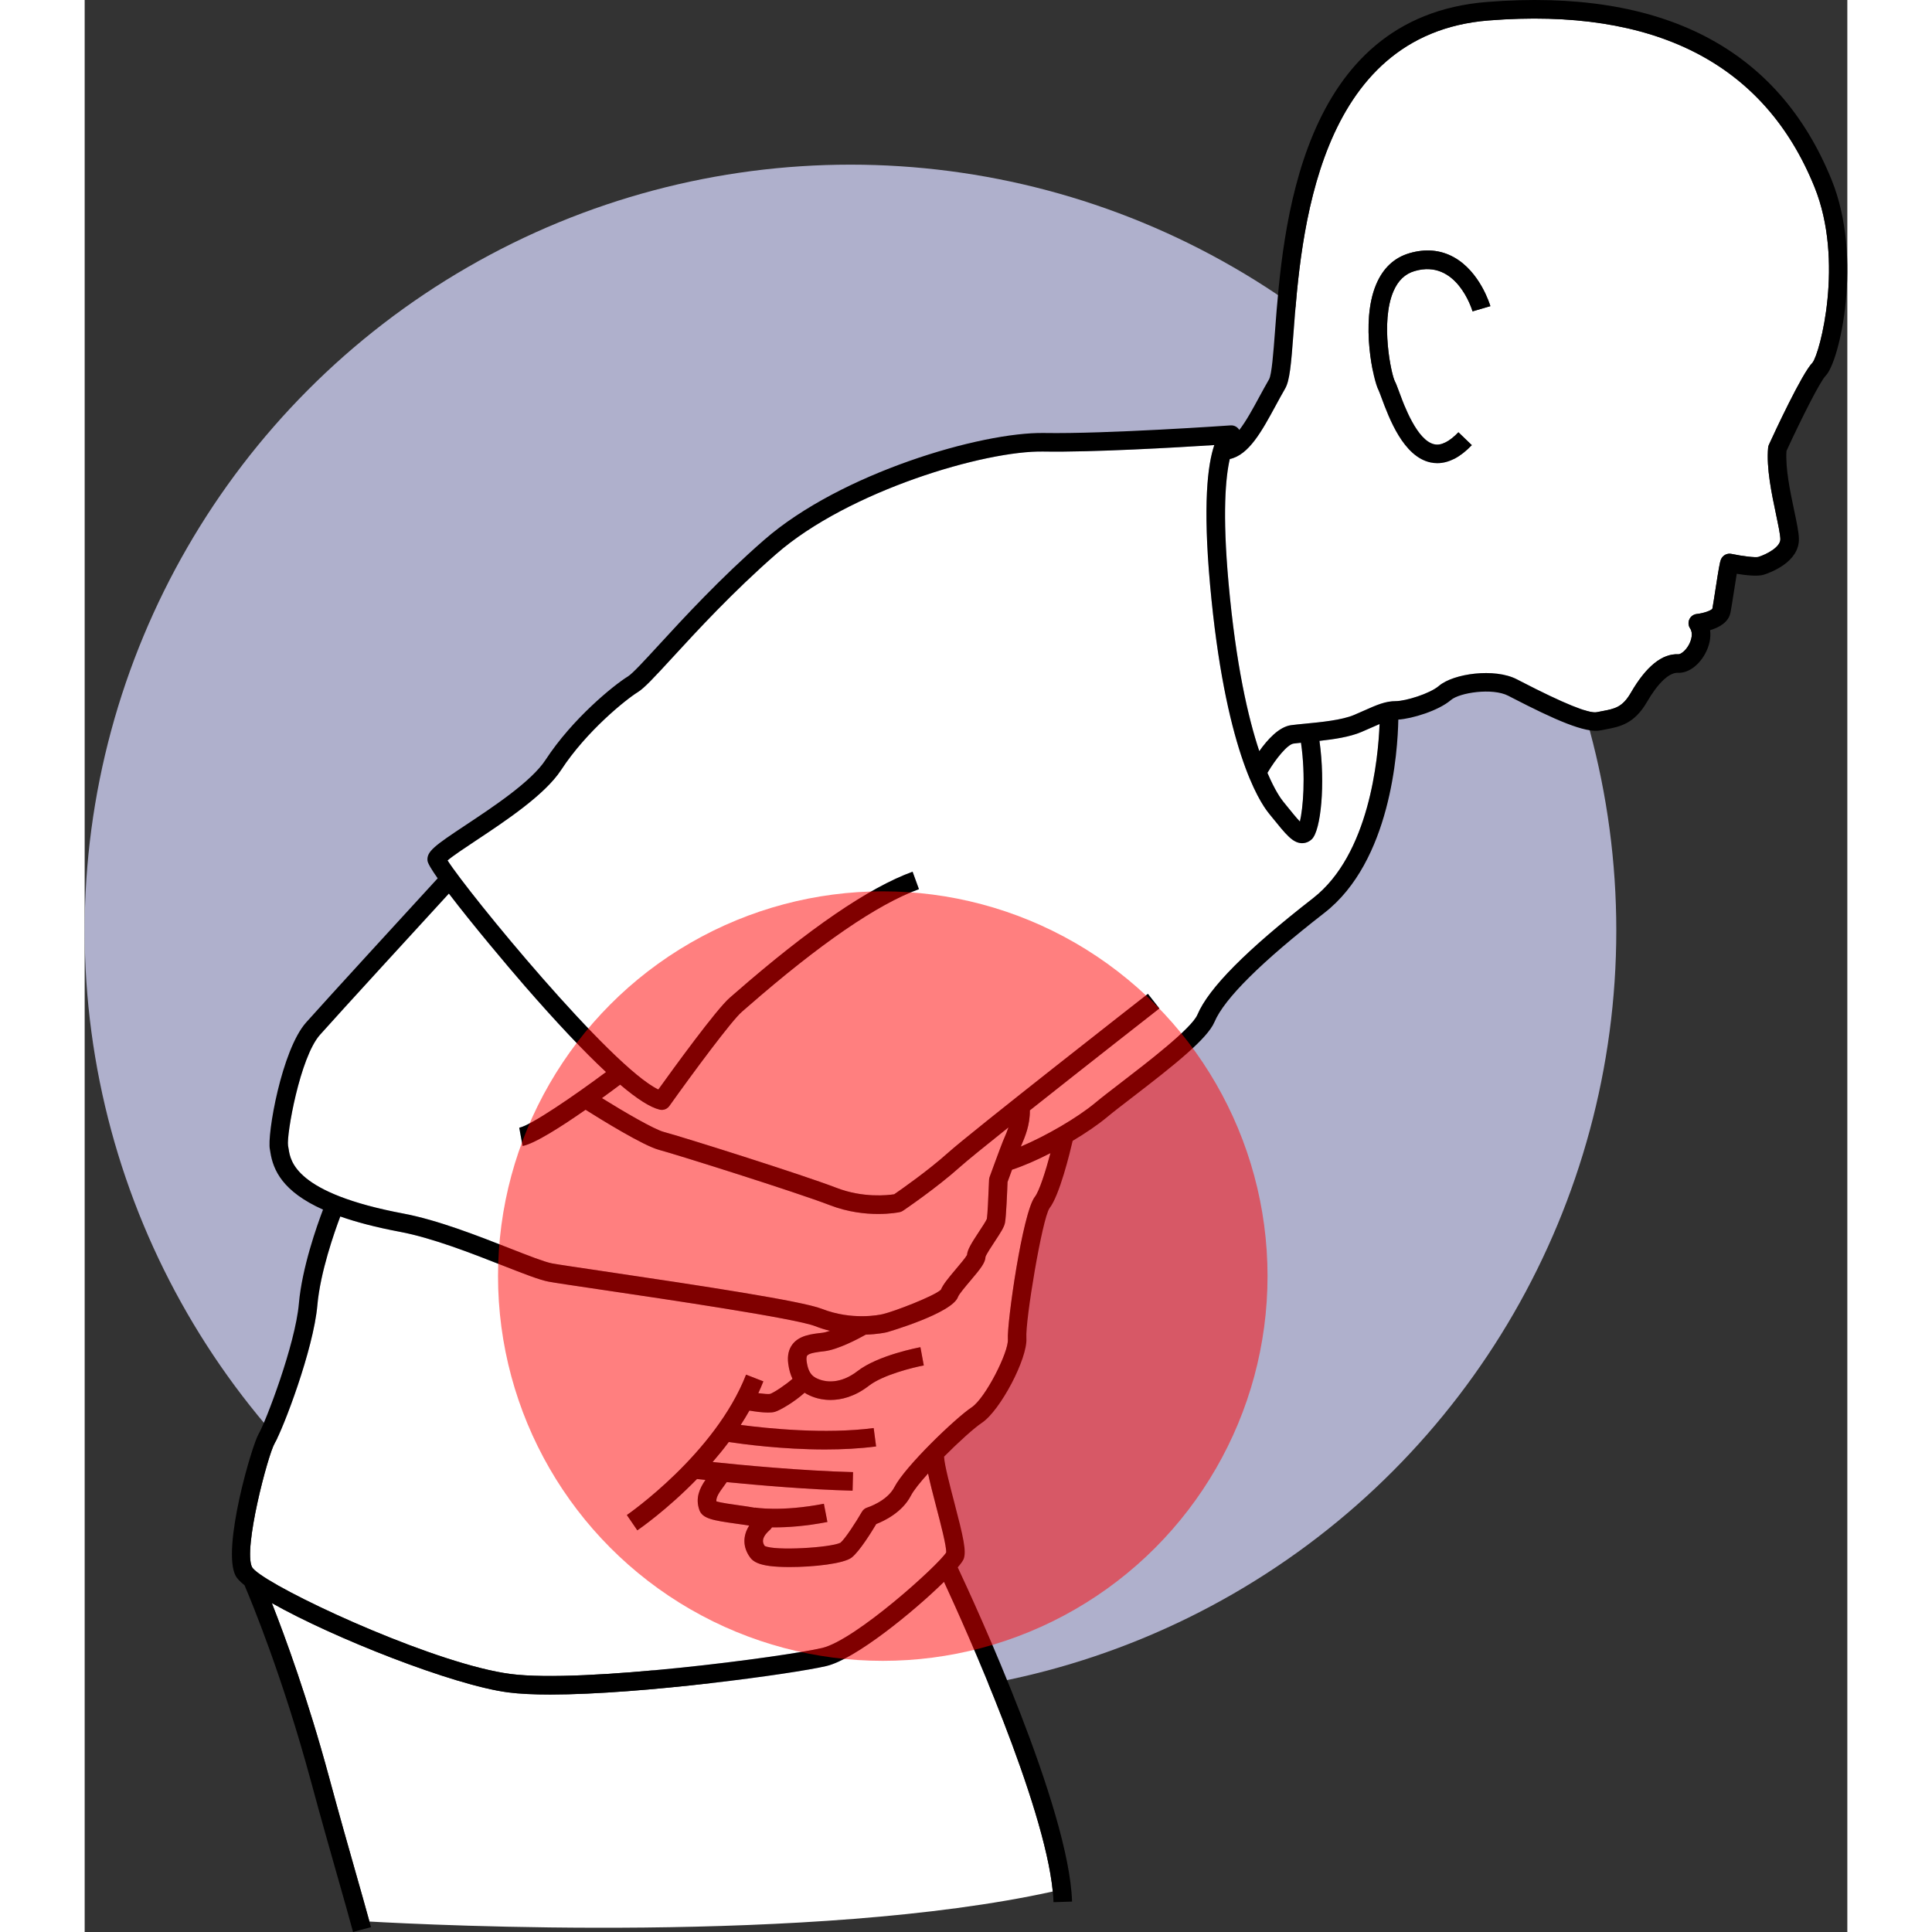 <svg id="Layer_1" height="512" viewBox="0 0 379.779 416.263" width="512" xmlns="http://www.w3.org/2000/svg"><rect x="0" y="0" width="379.779" height="416.263" fill="#333333" stroke="none"/><g><circle cx="165" cy="200.474" fill="#afb0cc" r="165"/><g fill="#fff"><path d="m362.888 95.806c1.172-2.555 7.133-15.411 9.386-17.665 1.616-2.009 6.86-21.939.44-37.816-10.775-26.659-34.398-38.749-70.201-35.919-37.209 2.933-40.483 46.386-42.058 67.268-.522 6.934-.818 10.343-1.81 12.055-.708 1.224-1.392 2.483-2.065 3.725-2.941 5.415-5.742 10.58-9.856 11.448-.887 3.847-1.631 11.58-.264 26.738 1.591 17.637 4.224 29.022 6.621 36.199 1.786-2.53 4.266-5.249 6.856-5.595.877-.117 1.946-.221 3.119-.333 3.294-.316 7.806-.75 10.455-1.874.824-.35 1.562-.678 2.234-.977 2.612-1.161 4.499-2 6.766-2 2.048 0 7.296-1.587 9.267-3.276 3.137-2.687 12.004-3.89 16.776-1.434l.855.441c9.212 4.762 14.722 6.999 16.378 6.658.398-.083.786-.155 1.165-.228 2.724-.511 4.367-.819 6.198-3.982 3.261-5.634 6.715-8.46 10.265-8.276.401.011 1.456-.66 2.192-1.986.595-1.069.985-2.571.3-3.581-.396-.583-.455-1.331-.157-1.969.298-.639.91-1.073 1.611-1.145 1.415-.148 3.074-.718 3.344-1.147.144-.776.416-2.536.68-4.238.66-4.275.906-5.707 1.159-6.341.36-.904 1.319-1.418 2.269-1.216 2.431.51 5.135.822 5.788.661 1.849-.581 4.792-2.146 4.748-3.848-.027-1.047-.469-3.136-.935-5.348-.936-4.441-2.103-9.969-1.7-14.349.021-.226.079-.445.174-.651zm-63.859-28.721c-.137-.464-3.465-11.334-12.489-8.684-2.067.607-3.559 2.034-4.559 4.362-2.863 6.663-.466 17.88.298 19.368.236.439.483 1.105.858 2.116 1.188 3.204 3.972 10.708 7.686 11.48 1.478.305 3.215-.564 5.159-2.588l2.885 2.769c-2.478 2.582-4.97 3.883-7.427 3.883-.478 0-.956-.049-1.432-.148-5.882-1.222-8.966-9.538-10.623-14.006-.246-.664-.525-1.417-.631-1.613-1.074-1.995-3.922-14.531-.513-22.693 1.474-3.527 3.886-5.805 7.17-6.769 3.462-1.018 6.67-.737 9.535.831 5.694 3.117 7.832 10.265 7.92 10.567z"/><path d="m254.838 166.518c1.585 3.733 2.878 5.545 3.395 6.182l.711.879c1.05 1.3 2.125 2.629 2.889 3.431.65-2.744 1.297-9.595.234-16.983-.581.059-1.123.118-1.6.182-1.31.175-3.837 3.268-5.629 6.31z"/><path d="m277.371 156.715c-.692.308-1.45.644-2.297 1.003-2.503 1.062-5.882 1.567-9.027 1.91 1.301 9.306.302 19.232-1.612 21.148-.62.619-1.422.92-2.251.893-1.929-.102-3.314-1.817-6.352-5.574l-.707-.874c-2.167-2.673-9.483-14.122-12.649-49.222-1.552-17.199-.555-25.808.914-30.105-7.896.505-26.214 1.578-36.766 1.397-12.621-.259-42.023 8.47-57.595 22.051-9.358 8.163-17.155 16.648-22.315 22.264-4.117 4.481-6.158 6.672-7.54 7.522-2.486 1.53-11.019 8.346-16.517 16.769-3.495 5.354-12.056 11.031-18.307 15.178-2.265 1.502-4.988 3.309-6.161 4.311 4.393 6.922 35.15 44.446 45.413 49.355 3.11-4.333 12.543-17.345 15.419-19.795.267-.228.657-.567 1.157-1.005 15.925-13.899 28.778-22.689 38.204-26.123l1.369 3.758c-8.961 3.266-21.39 11.804-36.943 25.379-.516.451-.918.802-1.193 1.036-2.188 1.863-10.55 13.163-15.637 20.304-.38.534-.992.84-1.629.84-.152 0-.307-.018-.46-.054-2.017-.476-4.868-2.291-8.508-5.382-.959.72-2.329 1.738-3.932 2.899 4.788 2.976 11.238 6.739 13.348 7.292 3.697.968 29.723 9.162 37.2 12.045 5.704 2.199 11.02 1.597 12.423 1.38 1.469-1.01 7.281-5.066 11.589-8.929 5.1-4.571 41.53-33.046 43.079-34.256l2.463 3.152c-.241.188-15.531 12.139-27.899 21.954.034 3.16-1.048 5.701-1.797 7.441-.056.13-.101.239-.152.36 5.391-2.272 12.146-6.177 16.064-9.442 1.352-1.126 3.292-2.618 5.54-4.345 5.684-4.366 15.195-11.675 16.443-14.625 2.429-5.74 10.58-13.952 24.92-25.105 12.105-9.415 14.031-30.033 14.326-37.512-.492.208-1.027.445-1.625.711z"/><path d="m159.798 358.963c-7.092 1.669-39.719 6.137-59.476 6.138-3.517 0-6.625-.142-9.109-.466-11.841-1.544-37.744-11.791-50.889-19.246 2.887 7.324 7.779 20.669 12.335 37.524 2.2 8.14 4.1 14.817 5.776 20.708 1.103 3.876 2.066 7.267 2.92 10.388 13.148.748 95.772 4.862 147.234-6.471-1.849-19.013-18.764-56.614-23.441-66.719-6.596 6.478-19.111 16.674-25.35 18.143z"/><path d="m183.509 324.756c-.801-3.056-1.4-5.424-1.789-7.284-1.74 1.931-3.127 3.665-3.693 4.764-1.865 3.621-5.792 5.474-7.468 6.125-1.046 1.756-3.584 5.851-5.272 7.202-1.682 1.345-8.247 2.066-13.385 2.066-1.641 0-3.136-.073-4.28-.224-2.208-.29-3.509-.848-4.216-1.808-1.609-2.184-1.657-4.644-.225-6.897-.907-.154-1.952-.299-2.783-.414-5.037-.699-7.292-1.087-7.952-2.952-.916-2.585.066-4.653 1.306-6.472-.811-.087-1.432-.156-1.819-.199-6.461 6.641-12.408 10.755-12.854 11.06l-2.257-3.303c.19-.129 19.04-13.175 25.685-30.249l3.728 1.451c-.335.86-.704 1.705-1.089 2.542 1.182.159 2.175.232 2.519.167.848-.266 3.556-2.093 4.845-3.264-.421-.882-.747-1.949-.918-3.258-.224-1.707.094-3.124.945-4.211 1.478-1.889 4.073-2.182 6.362-2.439.466-.053 1.048-.209 1.684-.424-1.046-.261-2.116-.586-3.202-1.011-4.261-1.666-31.616-5.715-46.312-7.89-5.706-.844-9.829-1.454-11.1-1.694-1.989-.375-5.455-1.735-9.843-3.457-6.777-2.66-15.211-5.971-22.211-7.286-5.185-.975-9.398-2.092-12.836-3.302-1.267 3.357-4.318 12.019-4.94 19.124-.835 9.542-7.381 26.658-9.194 29.727-1.448 2.451-6.848 22.864-4.873 26.721.217.372.814.894 1.698 1.521l.003-.002c0.0.001.002.005.002.005 7.724 5.477 38.596 19.471 53.958 21.474 15.695 2.054 59.206-3.728 67.151-5.6 7.17-1.687 25.003-17.798 26.741-20.575.087-1.333-1.232-6.371-2.114-9.737z"/><path d="m208.087 248.452c-2.954 1.515-5.86 2.783-8.275 3.565-.42 1.143-.793 2.163-.969 2.646-.065 1.787-.292 7.494-.555 8.81-.188.935-.894 2.037-2.231 4.064-.654.992-1.73 2.622-1.957 3.235-.039 1.303-1.089 2.6-3.299 5.211-.898 1.062-2.402 2.839-2.619 3.413-1.184 3.554-15.221 7.618-15.359 7.65-.358.083-2.057.441-4.524.512-1.634.916-6.024 3.246-8.954 3.577-1.357.153-3.216.362-3.66.931-.216.275-.173.886-.129 1.226.379 2.894 1.572 3.524 2.976 4.002 1.16.395 4.26 1.001 7.995-1.89 4.428-3.428 13.173-5.072 13.543-5.141l.727 3.934c-2.258.418-8.784 2.019-11.82 4.37-3.123 2.418-6.043 3.064-8.273 3.064-1.533.001-2.739-.306-3.46-.551-.665-.226-1.406-.534-2.131-1.006-2.061 1.887-5.295 3.822-6.44 4.128-.381.102-.875.143-1.426.143-1.267 0-2.828-.218-4.021-.424-.594 1.053-1.22 2.083-1.872 3.09 5.725.756 18.183 2.047 28.647.673l.521 3.965c-3.577.471-7.334.65-10.979.65-9.167 0-17.626-1.132-20.762-1.605-1.13 1.509-2.3 2.948-3.483 4.311 6.059.635 19.179 1.895 30.258 2.174l-.101 3.998c-9.411-.237-20.259-1.171-27.121-1.844-.152.209-.299.431-.45.635-1.247 1.684-1.847 2.608-1.781 3.507 1.025.32 3.365.644 4.845.851 1.352.188 2.481.351 3.448.532l.008-.045c.055.009 5.648.967 14.865-.818l.761 3.928c-4.723.915-8.567 1.161-11.338 1.161-.213 0-.405-.005-.605-.007-.135.217-.3.423-.507.607-1.974 1.758-1.457 2.827-1.058 3.399 2.132 1.107 14.191.387 16.323-.69 1.04-.894 3.317-4.413 4.628-6.675.255-.439.666-.764 1.151-.91.037-.012 4.272-1.35 5.846-4.403 2.28-4.427 13.104-14.83 16.638-17.186 2.984-1.989 7.989-11.941 7.804-14.637-.232-3.357 3.151-27.314 5.821-30.726.939-1.2 2.295-5.439 3.354-9.404z"/><path d="m91.585 268.961c4.026 1.58 7.504 2.945 9.123 3.251 1.193.225 5.496.861 10.943 1.668 21.505 3.182 42.862 6.431 47.184 8.121 6.512 2.548 12.434 1.298 13.087 1.147 2.551-.588 11.17-3.928 12.557-5.267.458-1.118 1.563-2.468 3.268-4.482.819-.968 2.03-2.398 2.359-2.999.088-1.132.891-2.456 2.611-5.065.607-.92 1.523-2.31 1.67-2.731.123-.641.342-4.799.469-8.398.008-.21.048-.416.119-.613.087-.238 2.133-5.862 2.84-7.633.106-.266.231-.554.365-.867.276-.642.59-1.377.859-2.189-4.989 3.982-8.957 7.2-10.361 8.459-5.15 4.617-12.076 9.306-12.368 9.503-.213.144-.451.245-.702.299-.144.031-1.928.398-4.634.398-2.764 0-6.489-.383-10.417-1.897-7.31-2.818-33.427-11.031-36.774-11.908-3.414-.894-12.739-6.678-15.862-8.652-5.09 3.552-10.962 7.325-13.565 7.803l-.723-3.934c2.455-.451 11.893-6.923 18.698-11.994-4.771-4.435-10.631-10.637-17.571-18.616-3.586-4.123-11.302-13.287-16.289-19.84-5.658 6.167-23.484 25.608-27.777 30.438-4.321 4.859-7.246 21.616-6.875 23.864.043.197.082.449.126.735.393 2.607 1.437 9.533 24.705 13.906 7.37 1.386 15.999 4.772 22.933 7.494z"/></g><path d="m302.198.417c-40.625 3.203-44.074 48.964-45.732 70.955-.347 4.6-.705 9.354-1.281 10.352-.727 1.254-1.429 2.547-2.12 3.819-1.369 2.521-2.828 5.223-4.292 7.098-.375-.64-1.084-1.037-1.862-.99-.266.019-26.727 1.871-40.218 1.639-13.53-.218-43.772 8.628-60.292 23.037-9.525 8.308-17.413 16.891-22.632 22.57-3.07 3.341-5.721 6.226-6.691 6.823-3.156 1.942-12.012 9.168-17.77 17.988-3.044 4.662-11.207 10.077-17.169 14.03-6.74 4.471-8.493 5.722-8.272 7.714.064.571.891 1.942 2.19 3.788-4.968 5.414-23.893 26.047-28.35 31.062-5.275 5.934-8.459 24.27-7.8 27.346.031.144.055.315.084.508.595 3.948 2.649 8.559 11.363 12.466-1.329 3.496-4.527 12.536-5.202 20.249-.774 8.85-7.181 25.549-8.653 28.041-1.489 2.521-7.986 24.73-4.99 30.58.3.586.97 1.283 1.928 2.061 1.518 3.546 8.238 19.748 14.361 42.402 2.207 8.166 4.111 14.857 5.79 20.76 1.241 4.363 2.313 8.13 3.237 11.547l3.861-1.043c-.106-.393-.221-.808-.332-1.211-.854-3.121-1.817-6.512-2.92-10.388-1.676-5.891-3.576-12.568-5.776-20.708-4.556-16.856-9.448-30.2-12.335-37.524 13.145 7.455 39.049 17.701 50.889 19.246 2.485.324 5.592.466 9.109.466 19.756-.001 52.384-4.469 59.476-6.138 6.239-1.468 18.754-11.665 25.35-18.143 4.676 10.104 21.592 47.706 23.441 66.719.078.799.132 1.568.154 2.298l3.998-.123c-.617-20.091-20.923-64.13-24.629-72.011.683-.8 1.13-1.425 1.278-1.814.631-1.655-.09-4.809-2.012-12.146-.88-3.358-2.174-8.302-2.21-9.899 3.157-3.177 6.491-6.185 8.158-7.297 3.968-2.646 9.874-13.896 9.575-18.24-.258-3.738 3.414-25.741 4.981-27.985 2.162-2.763 4.389-11.921 4.988-14.516 2.828-1.685 5.459-3.476 7.456-5.141 1.29-1.075 3.202-2.544 5.416-4.245 9.084-6.979 16.154-12.606 17.69-16.238 2.126-5.023 10.097-12.933 23.691-23.506 14.264-11.095 15.781-34.716 15.913-41.633 2.981-.193 8.642-1.905 11.344-4.22 1.853-1.588 8.917-2.676 12.343-.914l.848.438c9.088 4.698 15.796 7.68 19.025 7.022.373-.077.737-.145 1.093-.213 3.034-.569 6.171-1.159 8.921-5.91 2.318-4.004 4.7-6.285 6.555-6.285.03 0 .06 0 .089.001 2.146.126 4.438-1.5 5.849-4.039.959-1.725 1.329-3.519 1.108-5.144 1.807-.535 3.957-1.619 4.39-3.783.188-.936.454-2.66.736-4.485.183-1.183.421-2.726.616-3.884 1.97.329 4.509.613 5.828.198 1.286-.404 7.696-2.68 7.564-7.773-.037-1.411-.47-3.466-1.019-6.068-.856-4.058-1.915-9.079-1.658-12.827 3.277-7.118 7.285-15.037 8.432-16.184 3.063-3.062 8.066-25.462 1.321-42.145-11.505-28.463-36.479-41.38-74.225-38.408zm62.216 110.389c.466 2.212.907 4.301.935 5.348.044 1.702-2.899 3.267-4.748 3.848-.653.161-3.357-.151-5.788-.661-.949-.202-1.908.311-2.269 1.216-.253.634-.499 2.065-1.159 6.341-.264 1.702-.535 3.462-.68 4.238-.27.43-1.929.999-3.344 1.147-.701.071-1.313.506-1.611 1.145-.298.638-.238 1.386.157 1.969.685 1.01.295 2.512-.3 3.581-.736 1.326-1.791 1.997-2.192 1.986-3.55-.184-7.004 2.643-10.265 8.276-1.831 3.163-3.475 3.472-6.198 3.982-.379.072-.768.144-1.165.228-1.656.341-7.166-1.897-16.378-6.658l-.855-.441c-4.772-2.456-13.64-1.253-16.776 1.434-1.971 1.69-7.219 3.276-9.267 3.276-2.267 0-4.153.839-6.766 2-.673.299-1.41.627-2.234.977-2.649 1.124-7.161 1.558-10.455 1.874-1.173.112-2.242.216-3.119.333-2.59.346-5.07 3.065-6.856 5.595-2.397-7.177-5.03-18.562-6.621-36.199-1.367-15.158-.624-22.891.264-26.738 4.113-.868 6.915-6.033 9.856-11.448.674-1.241 1.357-2.501 2.065-3.725.991-1.712 1.287-5.121 1.81-12.055 1.574-20.882 4.849-64.335 42.058-67.268 35.803-2.83 59.426 9.26 70.201 35.919 6.42 15.878 1.176 35.808-.44 37.816-2.253 2.254-8.214 15.11-9.386 17.665-.095.206-.153.426-.174.651-.403 4.38.763 9.907 1.7 14.348zm-99.744 82.71c-14.34 11.153-22.491 19.365-24.92 25.105-1.248 2.95-10.76 10.259-16.443 14.625-2.248 1.727-4.189 3.219-5.54 4.345-3.918 3.265-10.673 7.171-16.064 9.442.051-.121.096-.23.152-.36.749-1.739 1.831-4.281 1.797-7.441 12.368-9.815 27.659-21.766 27.899-21.954l-2.463-3.152c-1.549 1.21-37.98 29.685-43.079 34.256-4.308 3.862-10.12 7.919-11.589 8.929-1.403.217-6.719.819-12.423-1.38-7.477-2.883-33.503-11.077-37.2-12.045-2.11-.553-8.56-4.316-13.348-7.292 1.602-1.16 2.973-2.179 3.932-2.899 3.64 3.092 6.492 4.906 8.508 5.382.153.036.307.054.46.054.637 0 1.248-.306 1.629-.84 5.087-7.141 13.449-18.44 15.637-20.304.275-.234.677-.585 1.193-1.036 15.553-13.575 27.982-22.113 36.943-25.379l-1.369-3.758c-9.426 3.435-22.279 12.224-38.204 26.123-.5.438-.891.777-1.157 1.005-2.877 2.45-12.309 15.462-15.419 19.795-10.263-4.908-41.02-42.433-45.413-49.355 1.173-1.002 3.896-2.809 6.161-4.311 6.251-4.146 14.812-9.824 18.307-15.178 5.498-8.423 14.031-15.238 16.517-16.769 1.382-.851 3.423-3.042 7.54-7.522 5.16-5.615 12.957-14.101 22.315-22.264 15.572-13.581 44.974-22.31 57.595-22.051 10.552.182 28.87-.892 36.766-1.397-1.469 4.298-2.466 12.906-.914 30.105 3.166 35.1 10.482 46.549 12.649 49.222l.707.874c3.037 3.757 4.423 5.472 6.352 5.574.829.027 1.631-.273 2.251-.893 1.914-1.916 2.913-11.842 1.612-21.148 3.145-.343 6.523-.847 9.027-1.91.847-.358 1.605-.695 2.297-1.003.598-.266 1.133-.503 1.625-.711-.295 7.479-2.221 28.097-14.326 37.512zm-65.759 95.065c.185 2.695-4.819 12.648-7.804 14.637-3.534 2.356-14.357 12.76-16.638 17.186-1.573 3.054-5.809 4.392-5.846 4.403-.485.146-.896.472-1.151.91-1.312 2.262-3.588 5.781-4.628 6.675-2.132 1.076-14.191 1.797-16.323.69-.399-.572-.916-1.642 1.058-3.399.207-.184.371-.39.507-.607.201.003.392.007.605.007 2.771 0 6.615-.246 11.338-1.161l-.761-3.928c-9.217 1.785-14.81.827-14.865.818l-.008.045c-.967-.182-2.096-.344-3.448-.532-1.48-.206-3.82-.53-4.845-.851-.066-.898.535-1.823 1.781-3.507.151-.204.298-.426.45-.635 6.862.673 17.71 1.607 27.121 1.844l.101-3.998c-11.079-.279-24.2-1.54-30.258-2.174 1.183-1.363 2.353-2.802 3.483-4.311 3.136.473 11.596 1.605 20.762 1.605 3.644 0 7.401-.18 10.979-.65l-.521-3.965c-10.464 1.373-22.921.083-28.647-.673.652-1.006 1.278-2.036 1.872-3.09 1.193.206 2.754.424 4.021.424.55 0 1.044-.041 1.426-.143 1.145-.306 4.379-2.241 6.44-4.128.724.471 1.466.779 2.131 1.006.722.245 1.928.552 3.46.551 2.229 0 5.149-.646 8.273-3.064 3.036-2.351 9.562-3.952 11.82-4.37l-.727-3.934c-.37.068-9.115 1.713-13.543 5.141-3.734 2.891-6.835 2.284-7.995 1.89-1.404-.477-2.597-1.108-2.976-4.002-.044-.34-.087-.95.129-1.226.444-.568 2.303-.777 3.66-.931 2.93-.33 7.321-2.661 8.954-3.577 2.467-.071 4.166-.43 4.524-.512.139-.032 14.176-4.097 15.359-7.65.217-.574 1.721-2.351 2.619-3.413 2.21-2.611 3.26-3.908 3.299-5.211.228-.613 1.303-2.243 1.957-3.235 1.338-2.027 2.044-3.129 2.231-4.064.263-1.315.489-7.022.555-8.81.176-.483.549-1.503.969-2.646 2.415-.781 5.322-2.05 8.275-3.565-1.059 3.966-2.415 8.204-3.354 9.404-2.67 3.411-6.053 27.368-5.821 30.726zm-154.965-41.02c-.043-.286-.083-.538-.126-.735-.37-2.248 2.555-19.005 6.875-23.864 4.293-4.831 22.119-24.271 27.777-30.438 4.987 6.553 12.703 15.717 16.289 19.84 6.94 7.979 12.8 14.181 17.571 18.616-6.805 5.071-16.243 11.543-18.698 11.994l.723 3.934c2.603-.478 8.475-4.251 13.565-7.803 3.122 1.973 12.447 7.757 15.862 8.652 3.347.877 29.464 9.09 36.774 11.908 3.928 1.515 7.653 1.897 10.417 1.897 2.706 0 4.489-.367 4.634-.398.251-.054.489-.155.702-.299.292-.197 7.218-4.886 12.368-9.503 1.404-1.259 5.372-4.476 10.361-8.459-.269.812-.583 1.548-.859 2.189-.135.314-.259.602-.365.867-.707 1.77-2.753 7.394-2.84 7.633-.071.197-.111.403-.119.613-.127 3.6-.346 7.758-.469 8.398-.146.422-1.062 1.812-1.67 2.731-1.721 2.609-2.523 3.934-2.611 5.065-.329.601-1.54 2.031-2.359 2.999-1.704 2.015-2.81 3.364-3.268 4.482-1.387 1.339-10.006 4.679-12.557 5.267-.653.151-6.575 1.401-13.087-1.147-4.322-1.69-25.679-4.939-47.184-8.121-5.447-.807-9.75-1.443-10.943-1.668-1.62-.306-5.097-1.671-9.123-3.251-6.934-2.722-15.563-6.108-22.933-7.494-23.268-4.373-24.312-11.299-24.705-13.906zm218.12-87.534c1.063 7.388.417 14.239-.234 16.983-.764-.802-1.839-2.131-2.889-3.431l-.711-.879c-.517-.637-1.81-2.45-3.395-6.182 1.791-3.041 4.319-6.135 5.629-6.31.477-.063 1.019-.123 1.6-.182zm-103.185 195.042c-7.945 1.871-51.456 7.653-67.151 5.6-15.362-2.003-46.234-15.998-53.958-21.474-0-.001-.002-.005-.002-.005l-.003.002c-.884-.627-1.481-1.149-1.698-1.521-1.975-3.856 3.425-24.27 4.873-26.721 1.813-3.069 8.36-20.186 9.194-29.727.622-7.106 3.673-15.767 4.94-19.124 3.437 1.21 7.651 2.327 12.836 3.302 7 1.315 15.434 4.626 22.211 7.286 4.388 1.722 7.854 3.082 9.843 3.457 1.272.24 5.394.851 11.1 1.694 14.696 2.175 42.051 6.224 46.312 7.89 1.086.425 2.156.75 3.202 1.011-.636.215-1.219.371-1.684.424-2.289.258-4.883.551-6.362 2.439-.851 1.087-1.169 2.504-.945 4.211.171 1.309.497 2.376.918 3.258-1.289 1.171-3.996 2.998-4.845 3.264-.344.065-1.337-.008-2.519-.167.385-.837.755-1.682 1.089-2.542l-3.728-1.451c-6.645 17.074-25.495 30.12-25.685 30.249l2.257 3.303c.446-.305 6.393-4.419 12.854-11.06.388.043 1.008.112 1.819.199-1.24 1.819-2.222 3.887-1.306 6.472.66 1.865 2.915 2.253 7.952 2.952.831.115 1.875.26 2.783.414-1.432 2.253-1.384 4.714.225 6.897.708.96 2.008 1.518 4.216 1.808 1.145.15 2.64.224 4.28.224 5.138 0 11.704-.722 13.385-2.066 1.688-1.352 4.227-5.446 5.272-7.202 1.676-.651 5.603-2.504 7.468-6.125.566-1.099 1.953-2.833 3.693-4.764.389 1.86.988 4.228 1.789 7.284.882 3.366 2.201 8.404 2.114 9.737-1.738 2.777-19.571 18.889-26.741 20.575z"/><path d="m294.947 55.395c-2.865-1.568-6.073-1.849-9.535-.831-3.284.964-5.696 3.241-7.17 6.769-3.409 8.162-.561 20.698.513 22.693.105.196.385.949.631 1.613 1.657 4.468 4.741 12.784 10.623 14.006.476.1.953.148 1.432.148 2.457 0 4.949-1.301 7.427-3.883l-2.885-2.769c-1.944 2.024-3.682 2.893-5.159 2.588-3.715-.772-6.498-8.276-7.686-11.48-.375-1.011-.622-1.678-.858-2.116-.764-1.488-3.161-12.705-.298-19.368 1-2.328 2.491-3.755 4.559-4.362 9.024-2.65 12.352 8.22 12.489 8.684l3.839-1.123c-.088-.303-2.226-7.45-7.92-10.568z"/><circle cx="171.959" cy="274.942" fill="#f00" opacity=".5" r="82.899"/></g></svg>